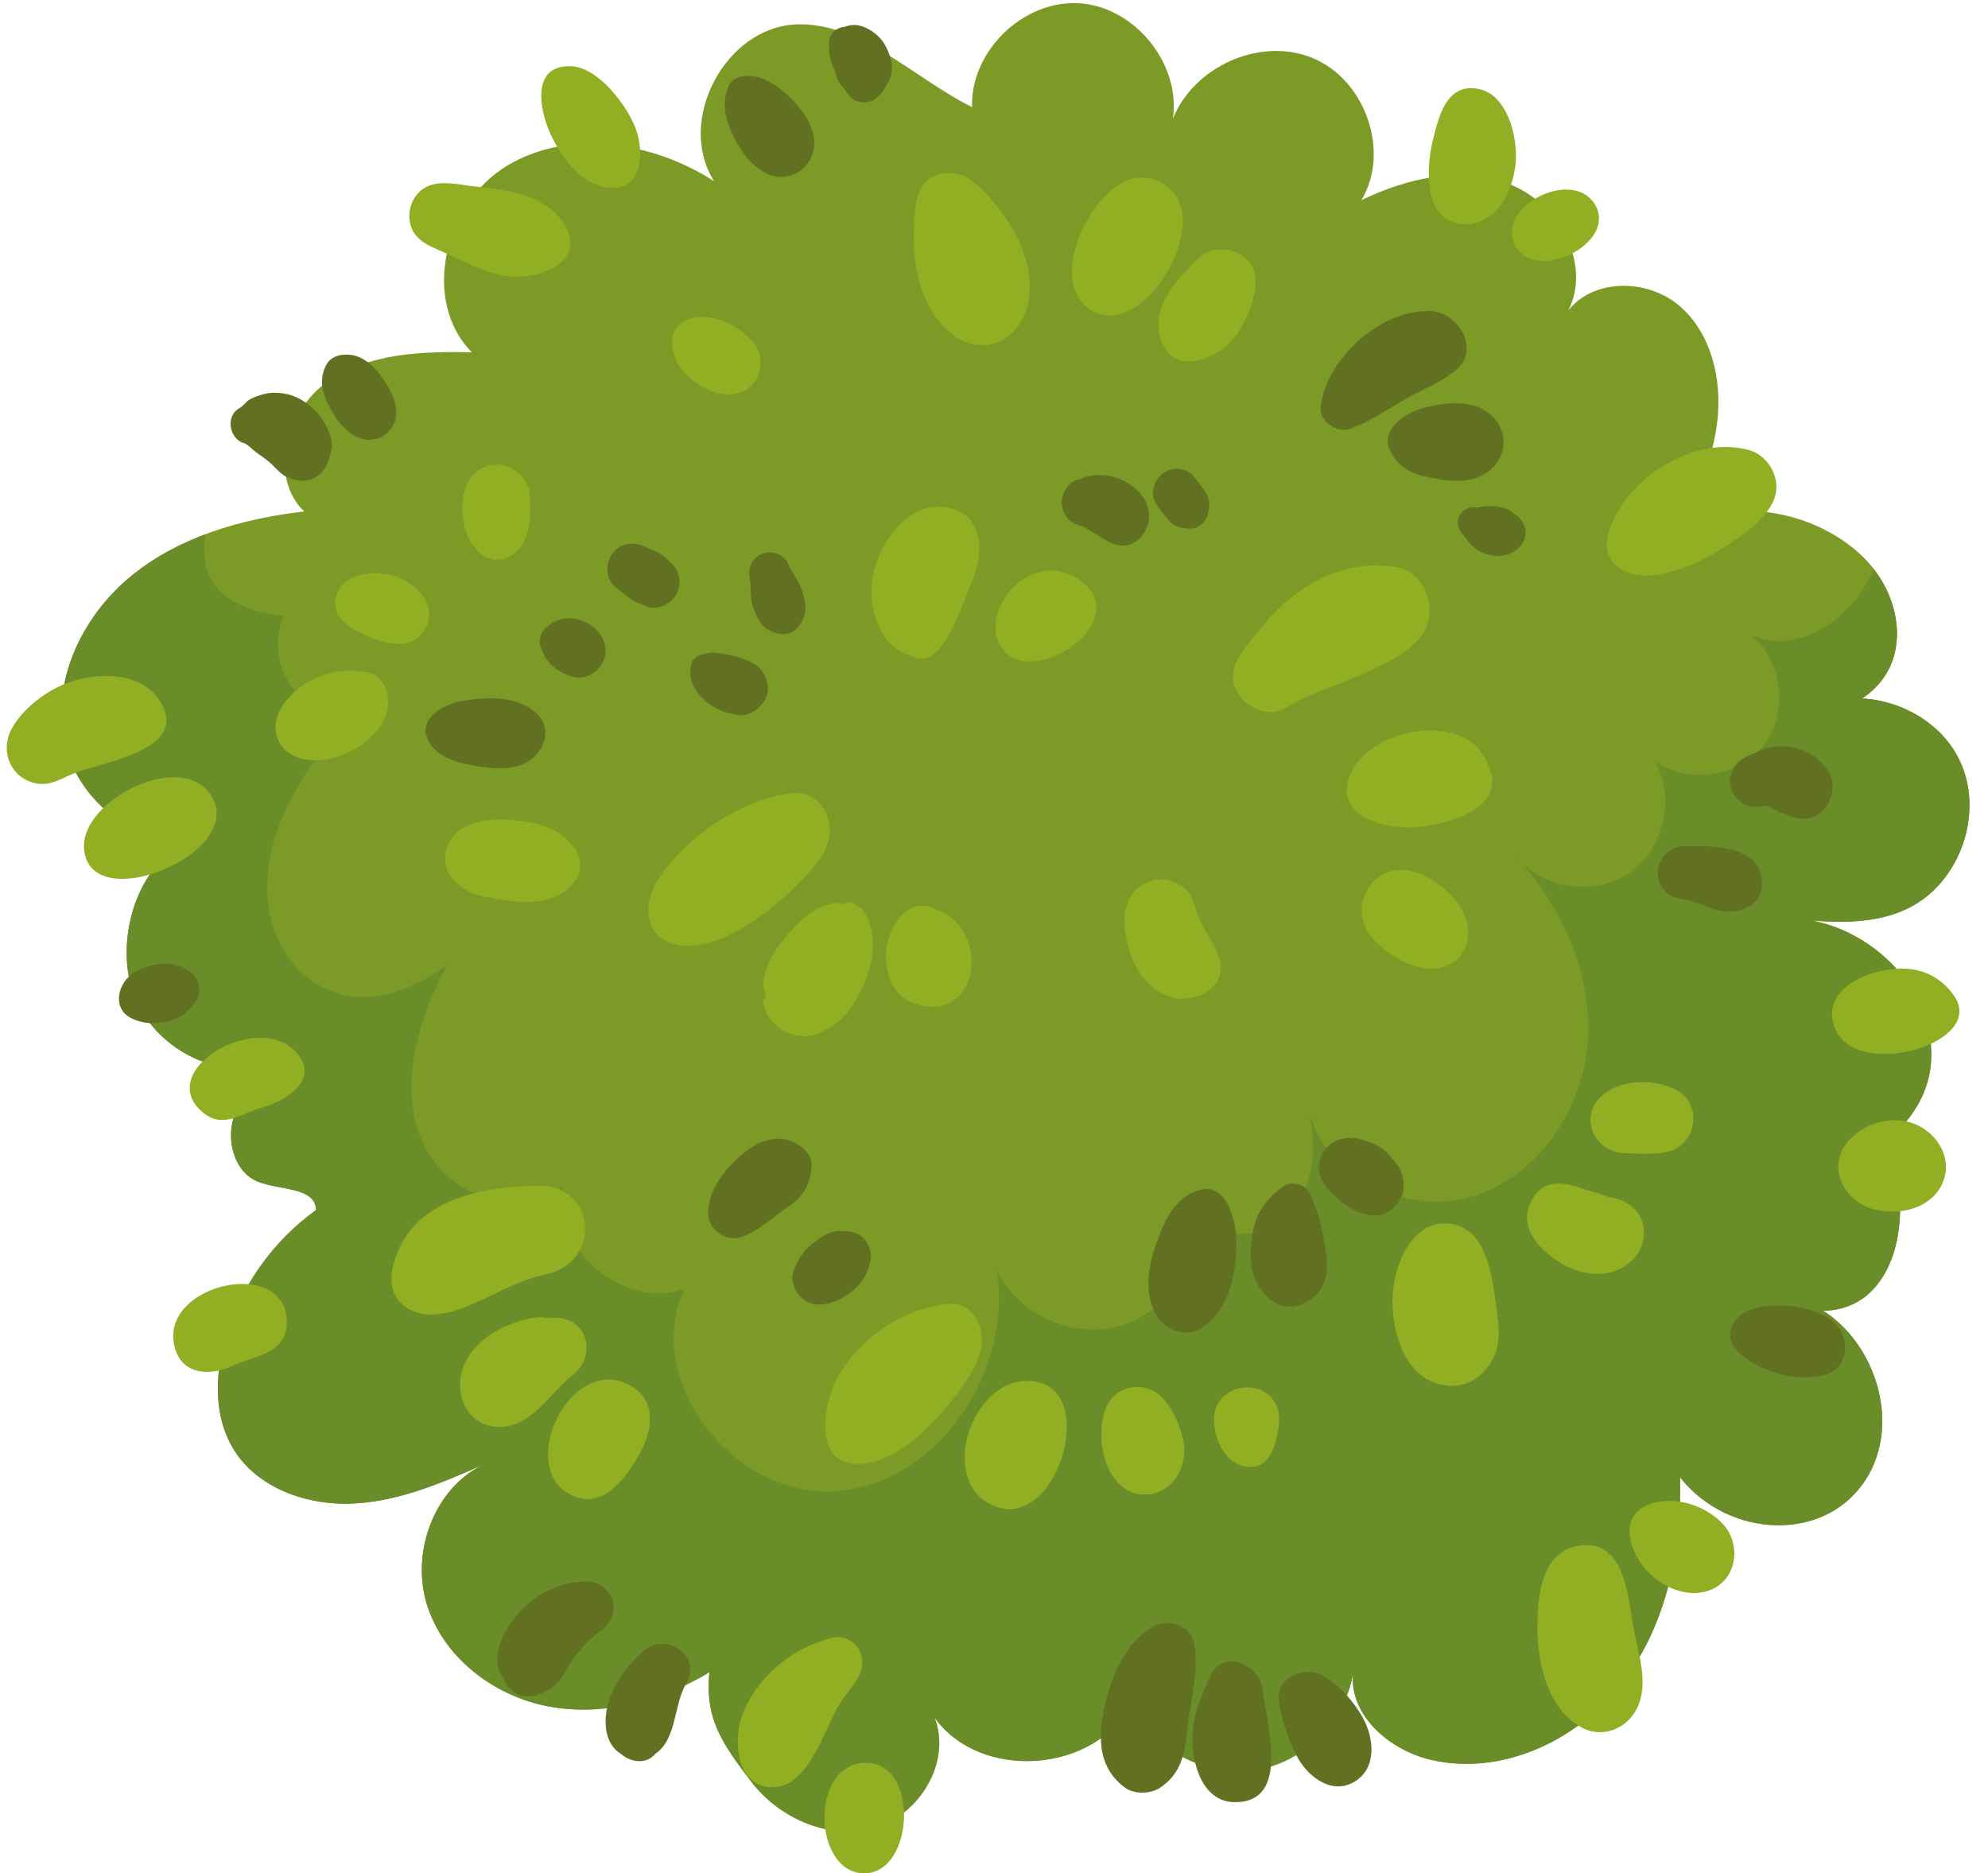 <?xml version="1.0" encoding="UTF-8"?><svg xmlns="http://www.w3.org/2000/svg" xmlns:xlink="http://www.w3.org/1999/xlink" height="1336.0" preserveAspectRatio="xMidYMid meet" version="1.0" viewBox="295.2 330.9 1418.0 1336.0" width="1418.0" zoomAndPan="magnify"><g><g id="change1_1"><path d="M 1656 978.762 C 1693.242 960.734 1710.832 910.559 1692.977 873.223 C 1680.469 847.047 1652.105 830.527 1623.379 829.023 C 1633.699 822.383 1641.969 812.125 1645.652 800.383 C 1653.125 776.535 1644.121 749.594 1627.148 731.246 C 1594.59 696.051 1528.383 681.043 1492.895 713.266 C 1505.02 686.363 1517.32 658.887 1520.309 629.531 C 1523.312 600.184 1515.441 568.098 1493 548.941 C 1470.551 529.797 1432.082 529.137 1413.828 552.332 C 1430.652 519.5 1407.281 476.676 1373.125 462.75 C 1338.961 448.832 1299.465 457.523 1266.277 473.664 C 1287.059 438.996 1269.102 388.051 1231.82 372.422 C 1194.551 356.793 1146.867 378.035 1131.793 415.539 C 1137.555 376.148 1104.41 335.508 1064.664 333.219 C 1024.91 330.922 987.332 367.488 988.523 407.277 C 947.406 386.895 909.617 346.887 863.746 348.281 C 812.645 349.844 777.109 416.996 804.574 460.125 C 760.824 432.051 701.57 422.32 656.977 449.043 C 612.387 475.766 595.199 545.172 631.762 582.121 C 596.027 581.418 557.777 582.695 528.555 603.277 C 499.328 623.863 486.41 670.863 512.164 695.645 C 468.312 700.766 423.973 713.297 389.598 741.008 C 355.223 768.715 332.629 813.836 340.59 857.258 C 348.555 900.691 392.629 937.039 435.938 928.453 C 396.984 940.031 378.48 992.391 388 1031.898 C 397.523 1071.398 440.805 1099.449 480.754 1092.008 C 471.957 1104.91 462.934 1118.379 460.484 1133.809 C 458.035 1149.23 464.191 1167.211 478.543 1173.371 C 494.059 1180.039 520.086 1176.98 520.645 1193.859 C 489.508 1216.168 466.242 1249.25 455.77 1286.098 C 448.477 1311.758 447.699 1340.801 461.363 1363.719 C 478.438 1392.348 514.629 1404.969 547.91 1403.141 C 581.195 1401.309 612.508 1387.578 642.98 1374.07 C 606.152 1389.539 588.008 1436.191 599.484 1474.449 C 610.961 1512.707 647.316 1540.551 686.586 1547.871 C 725.852 1555.188 766.996 1544.059 801.219 1523.469 C 797.836 1556.84 810.406 1574.211 830.613 1600.988 C 850.82 1627.758 886.938 1643.688 919.16 1634.359 C 951.383 1625.031 974.07 1586.98 961.766 1555.77 C 994.445 1601.449 1076.238 1595.648 1102.145 1545.809 C 1117.027 1578.008 1154.191 1598.32 1189.332 1593.469 C 1224.473 1588.609 1254.73 1558.988 1260.336 1523.961 C 1257.281 1553.852 1285.844 1578.641 1315.031 1585.73 C 1365.516 1597.988 1420.285 1572.551 1452.023 1531.422 C 1483.754 1490.289 1495.004 1436.301 1493.492 1384.371 C 1527.551 1427.93 1597.695 1432.02 1626.707 1384.949 C 1650.828 1345.82 1633.297 1289.68 1595.578 1265.602 C 1607.332 1265.82 1619.621 1261.359 1628.367 1253.32 C 1644.16 1238.789 1650.059 1216.18 1650.492 1194.719 C 1650.836 1177.551 1648.035 1160.008 1639.902 1144.898 C 1657.375 1131.68 1670.191 1112.418 1672.375 1090.488 C 1677.223 1041.688 1635.809 996.578 1587.789 987.449 C 1611.289 989.25 1635.074 988.895 1656 978.762" fill="#7c9b26"/></g><g id="change2_1"><path d="M 1381.059 946.84 C 1378.648 944.57 1376.398 942.129 1374.43 939.441 C 1376.691 941.852 1378.898 944.32 1381.059 946.84" fill="#688d29"/></g><g id="change3_1"><path d="M 1623.387 829.027 C 1633.699 822.371 1641.973 812.121 1645.656 800.375 C 1645.676 800.332 1645.688 800.293 1645.699 800.242 C 1645.688 800.293 1645.676 800.332 1645.656 800.375 C 1641.973 812.121 1633.699 822.371 1623.387 829.027 M 1645.707 800.211 C 1645.719 800.172 1645.727 800.141 1645.738 800.113 C 1645.727 800.141 1645.719 800.172 1645.707 800.211 M 1645.758 800.062 C 1645.77 800.031 1645.77 800 1645.777 799.969 C 1645.77 800 1645.77 800.031 1645.758 800.062 M 1645.789 799.93 C 1645.801 799.898 1645.809 799.871 1645.82 799.84 C 1645.809 799.871 1645.801 799.898 1645.789 799.93 M 1645.828 799.789 C 1645.84 799.758 1645.848 799.738 1645.859 799.707 C 1645.848 799.727 1645.84 799.758 1645.828 799.789 M 1645.871 799.656 C 1645.879 799.625 1645.891 799.598 1645.898 799.566 C 1645.891 799.598 1645.879 799.625 1645.871 799.656 M 1645.91 799.516 C 1645.922 799.484 1645.93 799.465 1645.941 799.434 C 1645.93 799.465 1645.922 799.484 1645.91 799.516 M 1645.949 799.383 C 1645.961 799.355 1645.969 799.324 1645.98 799.305 C 1645.969 799.324 1645.961 799.355 1645.949 799.383 M 1645.992 799.242 C 1646 799.223 1646.012 799.191 1646.02 799.164 C 1646.012 799.191 1646 799.223 1645.992 799.242 M 1646.031 799.113 C 1646.043 799.082 1646.051 799.051 1646.062 799.02 C 1646.051 799.051 1646.043 799.082 1646.031 799.113 M 1646.094 798.91 C 1646.094 798.891 1646.102 798.871 1646.113 798.848 C 1646.102 798.871 1646.094 798.891 1646.094 798.91 M 1646.133 798.77 C 1646.133 798.75 1646.141 798.727 1646.141 798.719 C 1646.141 798.738 1646.133 798.75 1646.133 798.77 M 1646.172 798.629 C 1646.172 798.617 1646.184 798.598 1646.184 798.586 C 1646.184 798.598 1646.172 798.617 1646.172 798.629 M 1646.215 798.496 C 1646.215 798.484 1646.215 798.465 1646.223 798.457 C 1646.215 798.465 1646.215 798.484 1646.215 798.496 M 1646.242 798.363 C 1646.254 798.355 1646.254 798.336 1646.254 798.324 C 1646.254 798.336 1646.254 798.344 1646.242 798.363 M 1646.285 798.223 C 1646.285 798.215 1646.285 798.215 1646.285 798.203 C 1646.285 798.215 1646.285 798.215 1646.285 798.223 M 389.598 741.008 C 389.664 740.957 389.727 740.906 389.789 740.855 C 389.727 740.906 389.664 740.957 389.598 741.008 M 389.879 740.785 C 389.91 740.754 389.945 740.723 389.98 740.703 C 389.945 740.723 389.91 740.754 389.879 740.785 M 390.098 740.602 C 390.121 740.594 390.141 740.574 390.164 740.551 C 390.141 740.574 390.121 740.582 390.098 740.602 M 390.309 740.441 C 390.32 740.43 390.332 740.422 390.348 740.41 C 390.336 740.422 390.32 740.43 390.309 740.441 M 390.508 740.281 C 390.512 740.281 390.52 740.27 390.527 740.27 C 390.52 740.27 390.516 740.27 390.508 740.281" fill="#c2cdd5"/></g><g id="change2_2"><path d="M 899.953 1637.039 C 873.418 1637.039 846.863 1622.531 830.613 1600.992 C 812.617 1577.141 800.676 1560.75 800.668 1533.879 C 800.668 1530.582 800.848 1527.121 801.219 1523.469 C 774.145 1539.758 742.746 1550.129 711.367 1550.129 C 703.078 1550.129 694.789 1549.402 686.582 1547.871 C 647.316 1540.551 610.957 1512.711 599.484 1474.449 C 597.176 1466.75 596.066 1458.711 596.066 1450.66 C 596.066 1419.551 612.617 1388.191 640.598 1375.121 C 610.879 1388.289 580.324 1401.359 547.91 1403.141 C 545.809 1403.262 543.703 1403.32 541.586 1403.32 C 510.141 1403.32 477.359 1390.539 461.363 1363.719 C 453.73 1350.922 450.602 1336.211 450.602 1321.242 C 450.598 1309.41 452.547 1297.43 455.766 1286.102 C 466.242 1249.25 489.504 1216.172 520.641 1193.859 C 520.082 1176.98 494.059 1180.043 478.543 1173.371 C 466.234 1168.09 459.957 1154.121 459.961 1140.52 C 459.961 1138.262 460.137 1136.012 460.484 1133.812 C 462.93 1118.379 471.957 1104.91 480.754 1092.012 C 476.406 1092.82 472.016 1093.211 467.637 1093.211 C 431.781 1093.211 396.484 1067.102 388 1031.902 C 386.348 1025.031 385.539 1017.77 385.535 1010.41 C 385.531 975.422 403.754 938.016 435.938 928.453 C 431.617 929.316 427.293 929.727 422.992 929.727 C 384.199 929.727 347.758 896.359 340.59 857.262 C 339.508 851.367 338.992 845.445 338.988 839.531 C 338.977 801.91 359.891 764.961 389.598 741.012 C 389.66 740.961 389.727 740.91 389.789 740.855 C 389.82 740.836 389.848 740.805 389.879 740.785 C 389.91 740.762 389.945 740.73 389.977 740.711 C 390.016 740.668 390.059 740.637 390.098 740.605 C 390.121 740.598 390.141 740.574 390.164 740.555 C 390.211 740.523 390.262 740.48 390.309 740.441 C 390.32 740.43 390.336 740.418 390.344 740.41 C 390.398 740.367 390.453 740.324 390.508 740.285 C 390.516 740.285 390.52 740.273 390.523 740.273 C 405.957 728.02 423.371 718.797 441.816 711.883 C 437.5 740.293 447.852 764.418 497.484 770.102 C 497.25 770.707 497.023 771.312 496.797 771.914 C 484.66 804.352 506.891 839.438 541.355 842.754 C 541.539 842.762 541.727 842.785 541.91 842.805 C 514.281 878.977 485.625 917.449 485.793 964.734 C 485.875 988.32 494.812 1011.43 512.848 1026.633 C 525.754 1037.512 539.836 1041.902 553.957 1041.902 C 575.199 1041.902 596.527 1031.949 614.047 1019.129 C 594.254 1056.68 579.945 1101.359 594.789 1141.129 C 605.199 1169.02 635.555 1189.461 663.695 1189.461 C 675.691 1189.461 687.289 1185.742 696.762 1177.301 C 689.988 1215.871 727.137 1253.332 764.922 1253.332 C 771.16 1253.332 777.414 1252.312 783.492 1250.102 C 753.512 1313.75 815.297 1394.633 884.969 1394.621 C 887.383 1394.621 889.812 1394.52 892.238 1394.32 C 964.785 1388.402 1017.75 1308.672 1006.25 1236.801 C 1018.52 1262.551 1046.934 1279.07 1075.23 1279.07 C 1081.77 1279.07 1088.309 1278.191 1094.637 1276.332 C 1128.336 1266.449 1152.094 1230.18 1147.695 1195.34 C 1154.711 1206 1166.926 1210.949 1179.617 1210.949 C 1192.5 1210.949 1205.848 1205.859 1214.746 1196.461 C 1232.422 1177.789 1234.906 1148.879 1228.906 1123.883 C 1239.066 1162.68 1279.625 1187.812 1319.707 1187.801 C 1328.656 1187.801 1337.594 1186.551 1346.156 1183.91 C 1393.047 1169.48 1424.898 1121.242 1427.777 1072.262 C 1430.457 1026.59 1410.965 981.664 1381.062 946.84 C 1392.547 957.621 1408.492 963.438 1424.305 963.438 C 1435.527 963.438 1446.688 960.512 1456.137 954.359 C 1481.719 937.691 1490.75 900.043 1475.512 873.582 C 1484.828 880.27 1496.176 883.469 1507.586 883.461 C 1525.055 883.461 1542.66 875.98 1553.34 862.078 C 1570.984 839.07 1566.762 802.309 1544.328 783.93 C 1550.918 786.746 1557.656 788.039 1564.363 788.039 C 1592.605 788.039 1620.055 765.012 1631.602 736.551 C 1645.148 753.957 1651.969 777.121 1646.277 798.207 C 1646.277 798.219 1646.277 798.219 1646.277 798.23 C 1646.266 798.262 1646.254 798.293 1646.246 798.332 C 1646.246 798.344 1646.246 798.355 1646.234 798.363 C 1646.223 798.395 1646.223 798.43 1646.223 798.461 C 1646.215 798.469 1646.215 798.492 1646.215 798.5 C 1646.203 798.531 1646.191 798.562 1646.184 798.586 C 1646.184 798.605 1646.172 798.617 1646.172 798.637 C 1646.16 798.656 1646.152 798.688 1646.141 798.719 C 1646.141 798.742 1646.129 798.75 1646.129 798.773 C 1646.121 798.793 1646.109 798.824 1646.109 798.855 C 1646.098 798.875 1646.09 798.898 1646.09 798.918 C 1646.078 798.949 1646.066 798.992 1646.059 799.023 C 1646.047 799.055 1646.035 799.086 1646.027 799.117 C 1646.027 799.137 1646.016 799.148 1646.016 799.168 C 1646.004 799.199 1645.992 799.219 1645.984 799.25 C 1645.984 799.273 1645.984 799.281 1645.984 799.305 C 1645.973 799.336 1645.961 799.355 1645.953 799.387 C 1645.953 799.406 1645.941 799.418 1645.941 799.438 C 1645.93 799.469 1645.922 799.492 1645.91 799.523 C 1645.91 799.543 1645.898 799.555 1645.898 799.574 C 1645.891 799.605 1645.879 799.629 1645.867 799.66 C 1645.867 799.68 1645.859 799.691 1645.859 799.711 C 1645.848 799.742 1645.836 799.762 1645.828 799.793 C 1645.828 799.805 1645.816 799.824 1645.816 799.848 C 1645.805 799.879 1645.797 799.898 1645.785 799.93 C 1645.785 799.949 1645.773 799.961 1645.773 799.98 C 1645.766 800.012 1645.754 800.035 1645.742 800.066 C 1645.742 800.086 1645.742 800.098 1645.734 800.117 C 1645.723 800.148 1645.711 800.18 1645.703 800.211 C 1645.703 800.223 1645.703 800.23 1645.691 800.242 C 1645.68 800.293 1645.672 800.336 1645.648 800.379 C 1641.969 812.121 1633.699 822.375 1623.383 829.027 C 1652.105 830.531 1680.465 847.051 1692.98 873.227 C 1697.754 883.211 1700 894.117 1700 905.09 C 1700.008 935.105 1683.281 965.559 1655.996 978.766 C 1640.914 986.066 1624.363 988.289 1607.488 988.289 C 1600.949 988.289 1594.359 987.953 1587.785 987.453 C 1633.227 996.09 1672.746 1036.949 1672.758 1082.672 C 1672.758 1085.262 1672.633 1087.871 1672.371 1090.492 C 1670.191 1112.422 1657.371 1131.68 1639.902 1144.902 C 1647.59 1159.18 1650.52 1175.641 1650.52 1191.902 C 1650.52 1192.84 1650.512 1193.781 1650.488 1194.719 C 1650.062 1216.18 1644.16 1238.789 1628.359 1253.32 C 1619.828 1261.172 1607.906 1265.609 1596.414 1265.609 C 1596.129 1265.609 1595.848 1265.602 1595.566 1265.602 C 1621.402 1282.082 1637.746 1313.59 1637.766 1344.379 C 1637.777 1358.57 1634.312 1372.609 1626.711 1384.949 C 1612.566 1407.879 1588.672 1418.672 1563.957 1418.672 C 1537.922 1418.672 1510.965 1406.711 1493.492 1384.371 C 1493.578 1387.41 1493.617 1390.461 1493.617 1393.512 C 1493.609 1442.582 1481.887 1492.699 1452.016 1531.422 C 1425.711 1565.512 1383.59 1588.82 1341.191 1588.82 C 1332.441 1588.82 1323.672 1587.832 1315.023 1585.73 C 1287.293 1578.992 1260.125 1556.27 1260.113 1528.391 C 1260.113 1526.93 1260.176 1525.449 1260.344 1523.961 C 1254.73 1558.992 1224.465 1588.609 1189.328 1593.469 C 1185.844 1593.949 1182.352 1594.18 1178.855 1594.18 C 1147.047 1594.18 1115.559 1574.82 1102.137 1545.812 C 1088.129 1572.781 1057.738 1586.852 1027.629 1586.852 C 1002.098 1586.852 976.762 1576.73 961.766 1555.77 C 964.086 1561.648 965.16 1567.781 965.164 1573.91 C 965.18 1600.301 945.305 1626.789 919.156 1634.359 C 912.855 1636.191 906.406 1637.039 899.953 1637.039" fill="#688d29"/></g><g id="change4_1"><path d="M 971.762 567.172 C 996.367 588.859 1026.559 572.48 1029.469 541.391 C 1032.309 511.051 1011.75 479.68 989.656 460.629 C 981.137 453.281 967.047 451.73 957.781 458.57 C 947.707 466 947.578 481.762 947.062 493.16 C 945.887 519.148 951.316 549.148 971.762 567.172" fill="#92ae22"/></g><g id="change4_2"><path d="M 1105.48 549.691 C 1124.262 537.449 1140.32 507.828 1138.82 485.48 C 1137.391 464.121 1115.25 450.719 1096.148 461 C 1076.25 471.691 1060.148 501.262 1059.809 523.559 C 1059.398 550.43 1082.09 564.949 1105.48 549.691" fill="#92ae22"/></g><g id="change4_3"><path d="M 1125.43 578.039 C 1135.879 597.551 1161.891 586.602 1173.328 574.352 C 1183.77 563.172 1193.941 538.32 1190.059 525.09 C 1185.23 508.609 1162.289 503.301 1150.141 514.898 C 1134.27 530.059 1112.391 553.672 1125.43 578.039" fill="#92ae22"/></g><g id="change4_4"><path d="M 866.949 958.75 C 876.793 948.578 888.426 935.441 886.973 920.281 C 885.711 907.141 875.539 895.09 861.488 896.48 C 828.82 899.73 795.121 921.039 773.855 945.621 C 764.754 956.141 755.133 970.68 758.031 985.309 C 760.887 999.73 773.168 1006.059 786.941 1005.422 C 816.578 1004.039 847.406 978.93 866.949 958.75" fill="#92ae22"/></g><g id="change4_5"><path d="M 857.348 997.078 C 851.301 1004.129 845.246 1012.121 842.098 1020.988 C 840.809 1024.621 839.785 1028.301 839.66 1032.191 C 839.547 1035.59 842.066 1040.281 841.098 1043.5 C 840.25 1043.281 839.781 1042.629 839.695 1041.551 C 838.137 1062.77 864.934 1076.941 882.41 1066.059 C 880.27 1067.398 888.105 1063.102 889.688 1062.039 C 896.121 1057.75 900.766 1052.02 904.824 1045.41 C 915.473 1028.078 922.078 1006.711 914.59 986.922 C 913.125 983.051 910.508 979.199 906.949 976.988 C 905.531 975.82 903.898 975.059 902.059 974.711 C 897.723 974.102 897.176 974.352 900.414 975.441 C 898.188 976.199 893.605 974.641 890.848 974.949 C 886.508 975.441 882.242 977.078 878.383 979.051 C 870.062 983.32 863.363 990.059 857.348 997.078" fill="#92ae22"/></g><g id="change4_6"><path d="M 964.43 980.219 C 928.523 959.84 907.934 1038.891 952.645 1048.09 C 995.043 1056.82 1000.25 993.281 964.43 980.219" fill="#92ae22"/></g><g id="change4_7"><path d="M 1314.648 762.738 C 1313.25 750.02 1304.781 737.68 1291.57 735.391 C 1253.609 728.789 1218.988 748.672 1195.762 777.602 C 1186.988 788.52 1171.16 803.289 1175.328 818.621 C 1178.461 830.141 1190.91 839.461 1202.859 838.738 C 1210.059 838.309 1215.27 833.852 1221.449 830.59 C 1229.84 826.172 1238.84 823.078 1247.609 819.531 C 1263.98 812.898 1281.461 806.379 1296.102 796.328 C 1308.102 788.078 1316.328 778.031 1314.648 762.738" fill="#92ae22"/></g><g id="change4_8"><path d="M 1303.238 920.961 C 1324.449 919.852 1371.73 908.32 1356.762 876.84 C 1343.691 838.109 1277.691 848.852 1260.66 878.621 C 1242.738 909.93 1278.211 922.281 1303.238 920.961" fill="#92ae22"/></g><g id="change4_9"><path d="M 1322.891 1020.941 C 1347.07 1014.871 1347.09 987.41 1332.309 971.531 C 1320.23 958.539 1300.879 945.461 1283 953.898 C 1266.879 961.5 1261.641 981.969 1271.641 996.629 C 1281.211 1010.66 1305.609 1025.27 1322.891 1020.941" fill="#92ae22"/></g><g id="change4_10"><path d="M 995.074 1280.852 C 992.84 1268.852 983.973 1259.359 971.055 1260.762 C 939.52 1264.191 910.348 1283.809 893.984 1310.879 C 881.641 1331.289 873.688 1379.551 911.957 1374.621 C 940.141 1370.98 967.305 1340.551 982.285 1318.781 C 989.949 1307.641 997.688 1294.898 995.074 1280.852" fill="#92ae22"/></g><g id="change4_11"><path d="M 1036.719 1316.84 C 990.91 1304.711 960.207 1388.391 1005.359 1405.32 C 1048.301 1421.422 1077.23 1327.57 1036.719 1316.84" fill="#92ae22"/></g><g id="change4_12"><path d="M 1103.23 1320.262 C 1083.629 1322.91 1079.891 1342.18 1080.98 1358.57 C 1082.211 1377.199 1092.691 1398.961 1115.02 1396.551 C 1133.789 1394.52 1143.25 1373.68 1138.969 1356.891 C 1134.73 1340.219 1124.102 1317.43 1103.23 1320.262" fill="#92ae22"/></g><g id="change4_13"><path d="M 1161.871 1351.02 C 1164.41 1363.16 1171.621 1375.789 1185.328 1377.039 C 1202.34 1378.602 1205.969 1358.102 1207.699 1345.629 C 1207.559 1345.969 1207.488 1346.32 1207.398 1346.68 C 1211.488 1309.691 1153.711 1312.109 1161.871 1351.02" fill="#92ae22"/></g><g id="change4_14"><path d="M 683.555 1240 C 694.586 1237.5 703.684 1232.59 708.938 1222.039 C 719.504 1200.84 705.812 1176.969 681.938 1176.672 C 645.711 1176.211 597.223 1183.781 580.172 1220.738 C 573.5 1235.199 569.832 1252.59 584.777 1263.211 C 598.859 1273.211 618.84 1266.852 633.133 1260.559 C 650.328 1252.988 665.109 1244.18 683.555 1240" fill="#92ae22"/></g><g id="change4_15"><path d="M 703.852 1311.5 C 719.984 1299.051 715.918 1272.328 692.812 1270.75 C 691.098 1270.672 689.383 1270.59 687.668 1270.5 C 693.184 1271.961 681.836 1270.211 680.664 1270.238 C 674.734 1270.391 668.391 1272.16 662.82 1274.039 C 649.047 1278.691 636.047 1287.012 628.488 1299.77 C 614.988 1322.559 628.941 1353.25 657.629 1347.949 C 676.867 1344.398 689.023 1322.941 703.852 1311.5" fill="#92ae22"/></g><g id="change4_16"><path d="M 743.922 1318.551 C 701.871 1296.328 663.125 1377.359 702.355 1396.969 C 724.617 1408.102 741.078 1385.719 750.688 1369.109 C 760.25 1352.578 764.996 1329.68 743.922 1318.551" fill="#92ae22"/></g><g id="change4_17"><path d="M 556.086 810.211 C 533.805 806.43 510.852 814.129 497.406 833.219 C 485.656 849.91 492.762 869.238 513.559 872.641 C 532.934 875.82 556.875 863.969 567.359 847.738 C 575.438 835.238 573.98 813.25 556.086 810.211" fill="#92ae22"/></g><g id="change4_18"><path d="M 559.113 785.352 C 571.988 790.879 590.086 794.469 598.57 779.41 C 607.844 762.961 591.859 746.18 576.895 741.711 C 562.391 737.371 539.133 738.98 534.793 756.77 C 530.926 772.629 547.039 780.172 559.113 785.352" fill="#92ae22"/></g><g id="change4_19"><path d="M 659.797 727.109 C 673.82 718.531 673.781 700.16 673.336 685.691 C 672.754 666.648 651.324 655.379 635.77 666.781 C 621.965 676.91 623.164 701.648 629.863 715.359 C 635.355 726.609 647.312 734.738 659.797 727.109" fill="#92ae22"/></g><g id="change4_20"><path d="M 938.121 795.789 C 939.328 796.41 946.637 800.039 942.684 796.879 C 966.195 815.691 982.141 759.801 988.109 746.379 C 996.762 726.922 998.27 699.77 972.871 693.289 C 944.574 686.07 923.004 716.449 918.004 740.711 C 914.848 756.039 917.801 773.441 927.098 786.25 C 930.094 790.379 933.609 793.469 938.121 795.789" fill="#92ae22"/></g><g id="change4_21"><path d="M 1019.02 748.719 C 1007.051 759.57 999.273 781.32 1011.16 794.949 C 1033.801 820.93 1099.852 775.672 1069.469 747.91 C 1053.93 733.719 1034.398 734.781 1019.02 748.719" fill="#92ae22"/></g><g id="change4_22"><path d="M 1326.48 1203.398 C 1299.199 1202.719 1287.699 1238.969 1288.379 1260.84 C 1289.09 1284.02 1298.16 1313.602 1324.23 1318.621 C 1338.281 1321.328 1350.551 1315.129 1358.129 1303.301 C 1366.199 1290.719 1364.578 1278.121 1362.691 1264.039 C 1359.738 1242.141 1355.898 1204.129 1326.48 1203.398" fill="#92ae22"/></g><g id="change4_23"><path d="M 1410.48 1232.77 C 1425.988 1241.43 1445.43 1242.879 1459.18 1229.922 C 1471.328 1218.469 1471.129 1197.84 1455.789 1188.898 C 1449.16 1185.039 1443 1184.891 1436.09 1182.602 C 1437.199 1182.73 1438.309 1182.871 1439.422 1183.02 C 1435.148 1182.199 1430.961 1180.871 1426.93 1179.52 C 1413.781 1175.109 1396.359 1168.859 1386.941 1188.441 C 1377.809 1207.398 1395.07 1224.172 1410.48 1232.77" fill="#92ae22"/></g><g id="change4_24"><path d="M 1453.199 1153.27 C 1464.102 1153.602 1481.172 1155.148 1490.59 1150.07 C 1506.41 1141.52 1507.711 1117.602 1491.379 1108.531 C 1474.859 1099.359 1446.039 1100.07 1433.922 1116.621 C 1422.68 1131.98 1435.02 1152.719 1453.199 1153.27" fill="#92ae22"/></g><g id="change4_25"><path d="M 1420.941 1433.328 C 1394.309 1437.641 1391.859 1469.82 1391.82 1491.559 C 1391.781 1516.871 1398.77 1548.621 1422.512 1562.449 C 1435.941 1570.27 1452.34 1565.52 1460.801 1552.68 C 1471.762 1536.031 1465.141 1514.5 1461.301 1496.738 C 1456.27 1473.488 1456.211 1427.609 1420.941 1433.328" fill="#92ae22"/></g><g id="change4_26"><path d="M 1471.809 1403.621 C 1450.809 1411.129 1456.211 1434.07 1467.27 1447.988 C 1478.07 1461.59 1497.469 1471.441 1514.789 1464.949 C 1534.102 1457.711 1537.57 1432.629 1524.328 1418.031 C 1512 1404.441 1489.531 1397.27 1471.809 1403.621" fill="#92ae22"/></g><g id="change4_27"><path d="M 1660.168 1132.168 C 1642.793 1125.551 1620.008 1133.219 1610.297 1149.199 C 1600.094 1165.98 1611.27 1186.32 1628.57 1192.301 C 1645.809 1198.25 1669.227 1194.648 1679.055 1177.969 C 1689.691 1159.891 1678.441 1139.129 1660.168 1132.168" fill="#92ae22"/></g><g id="change4_28"><path d="M 1688.59 1040.461 C 1674.664 1021.363 1654.137 1018.352 1632.234 1024.504 C 1613.012 1029.891 1593.816 1044.895 1605.422 1067.004 C 1623.004 1100.512 1713.195 1074.211 1688.59 1040.461" fill="#92ae22"/></g><g id="change4_29"><path d="M 1339.359 490.75 C 1364.059 491.301 1375.602 464.93 1376.461 444.02 C 1377.18 426.711 1369.762 398.148 1349.77 394.301 C 1326.488 389.809 1321.141 415 1317.02 431.961 C 1312.238 451.641 1310.809 490.121 1339.359 490.75" fill="#92ae22"/></g><g id="change4_30"><path d="M 1432.441 476.121 C 1416.16 450.871 1363.121 478.059 1375.289 504.859 C 1388.75 534.469 1450.52 504.172 1432.441 476.121" fill="#92ae22"/></g><g id="change4_31"><path d="M 614.668 512.172 C 627.297 518.23 640.191 524.578 654.012 527.422 C 674.633 531.648 715.559 519.969 697.676 490.961 C 684.336 469.32 656.363 466.289 633.43 463.84 C 622.996 462.719 610.168 459.238 600.195 463.781 C 589.66 468.57 585.012 480.949 588.227 491.879 C 591.785 503.988 604.387 507.238 614.668 512.172" fill="#92ae22"/></g><g id="change4_32"><path d="M 731.477 464.91 C 753.707 465.699 754.391 439.211 749.09 423.852 C 743.352 407.23 722.488 379.289 703.078 378.172 C 673.758 376.48 680.051 409.352 687.613 425.891 C 695.453 443.051 710.418 464.172 731.477 464.91" fill="#92ae22"/></g><g id="change4_33"><path d="M 412.051 836.051 C 399.52 807.07 358.859 809.289 335.367 821.422 C 323.023 827.789 309.508 838.91 303.117 851.461 C 295.172 867.07 302.918 885.719 320.629 889.512 C 331.801 891.891 340.129 885.129 350.148 881.609 C 360.121 878.109 370.465 875.73 380.473 872.328 C 396.008 867.051 421.113 856.988 412.051 836.051" fill="#92ae22"/></g><g id="change4_34"><path d="M 446.566 899.461 C 426.52 864.328 353.172 900.98 355.105 935.621 C 357.898 985.738 469.867 940.289 446.566 899.461" fill="#92ae22"/></g><g id="change4_35"><path d="M 439.238 1123.711 C 454.223 1136.828 467.391 1124.648 482.551 1120.629 C 498.91 1116.281 524.062 1100.66 506.336 1081.18 C 479.043 1051.18 405.391 1094.07 439.238 1123.711" fill="#92ae22"/></g><g id="change4_36"><path d="M 419.328 1289.539 C 423.535 1311.59 444.727 1312.57 460.711 1305.07 C 476.062 1297.879 499.754 1296.699 499.754 1273.91 C 499.754 1227.031 410.988 1245.852 419.328 1289.539" fill="#92ae22"/></g><g id="change4_37"><path d="M 909.902 1513.148 C 907.953 1502.672 898.297 1496.422 887.898 1499.129 C 860.215 1506.359 835.543 1526.051 824.977 1553.121 C 817.621 1571.961 820.25 1607.25 847.934 1605.449 C 872.746 1603.828 883.512 1562.84 894.336 1545.609 C 900.555 1535.711 912.289 1525.961 909.902 1513.148" fill="#92ae22"/></g><g id="change4_38"><path d="M 911.652 1588.109 C 872.094 1589.879 875.484 1666.879 911.652 1666.879 C 947.711 1666.879 951.305 1586.328 911.652 1588.109" fill="#92ae22"/></g><g id="change4_39"><path d="M 1164.621 1013.578 C 1160.91 1002.93 1154.422 995 1150.051 984.789 C 1146.219 975.852 1146.48 967.922 1137.191 962.16 C 1118.281 950.422 1097.301 965.199 1097.172 986.051 C 1097.039 1007.969 1107.77 1035.449 1130.5 1042.07 C 1147.969 1047.16 1172.031 1034.809 1164.621 1013.578" fill="#92ae22"/></g><g id="change4_40"><path d="M 617.02 929.359 C 604.266 949.371 621.246 966.57 640.207 970.238 C 660.172 974.109 686.547 979.129 702.699 962.52 C 719.102 945.66 701.121 925.68 683.469 920.012 C 665.598 914.281 629.051 910.48 617.02 929.359" fill="#92ae22"/></g><g id="change4_41"><path d="M 823.93 610.719 C 838.902 604.859 842.062 585.219 831.441 573.75 C 821.449 562.961 802.66 553.359 787.617 558.078 C 769.516 563.762 772.609 584.172 782.668 595.789 C 791.852 606.41 809.766 616.27 823.93 610.719" fill="#92ae22"/></g><g id="change4_42"><path d="M 1542.488 651.82 C 1515.121 644.551 1485.621 656.77 1465.48 675.238 C 1449.578 689.828 1423.762 729.199 1458.641 739.91 C 1482.109 747.121 1518.641 726.879 1536.57 713.379 C 1546.352 706.012 1559.75 695.059 1561.93 682.262 C 1564.141 669.301 1555.281 655.211 1542.488 651.82" fill="#92ae22"/></g><g id="change5_1"><path d="M 1316.18 552.809 C 1280.84 550.762 1240.969 586.621 1237.238 621.012 C 1236.129 631.289 1248.641 640.02 1257.961 636.789 C 1271.121 632.238 1282.871 624.148 1294.801 617.109 C 1307.82 609.449 1321.879 604.559 1333.609 594.91 C 1351.398 580.289 1335.539 553.93 1316.18 552.809" fill="#627022"/></g><g id="change5_2"><path d="M 1349.23 621.129 C 1337.301 616.41 1320.91 618.738 1308.809 622.328 C 1297.949 625.559 1280.449 636.789 1286.129 650.82 C 1290.75 662.25 1300.238 668.391 1312.18 670.879 C 1323.988 673.352 1337.711 675.859 1349.23 671.301 C 1373.781 661.578 1373.828 630.859 1349.23 621.129" fill="#627022"/></g><g id="change5_3"><path d="M 1379.371 700.82 C 1378.23 699.441 1376.879 698.301 1375.32 697.391 C 1377.289 699.02 1376.41 698.359 1372.691 695.41 C 1368.871 693 1365.012 692.27 1360.59 691.891 C 1356.672 691.559 1352.781 692.102 1348.91 692.75 C 1337.859 690.871 1330.621 702.621 1338.102 711.379 C 1342.07 716.039 1344.98 721.211 1350.961 724.27 C 1358.949 728.359 1368.91 728.762 1376.469 723.27 C 1384.109 717.73 1386.02 708.141 1379.371 700.82" fill="#627022"/></g><g id="change5_4"><path d="M 1114.461 694.512 C 1112.07 683.031 1101.512 674.891 1090.879 671.379 C 1086.621 669.98 1082.039 669.469 1077.57 669.77 C 1075.078 669.941 1072.531 670.238 1070.148 670.91 C 1069.441 671.191 1068.711 671.422 1067.961 671.609 C 1063.27 673.82 1062.27 674.16 1064.98 672.629 C 1056.602 674.289 1051.602 683.629 1052.66 691.512 C 1053.691 699.191 1059.641 705.012 1067.172 706.172 C 1067.602 706.422 1068.078 706.691 1068.309 706.809 C 1070.379 707.949 1072.449 709.102 1074.461 710.328 C 1075.91 711.211 1080.539 714.289 1076.738 711.531 C 1081.199 714.77 1084.781 717.051 1090.02 718.949 C 1105.27 724.449 1117.301 708.121 1114.461 694.512" fill="#627022"/></g><g id="change5_5"><path d="M 1155.441 682.539 C 1152.621 678.18 1149.469 674.148 1146.199 670.121 C 1143.762 667.129 1138.129 665.07 1134.391 665.23 C 1130.621 665.398 1127.27 666.5 1124.27 668.82 C 1118.102 673.578 1115.25 683.461 1119.969 690.359 C 1122.898 694.641 1125.988 698.719 1129.359 702.66 C 1131.781 705.469 1135.922 707.211 1139.949 707.52 L 1140.18 707.602 C 1149.059 709.32 1155.852 704.129 1157.172 695.551 C 1158.379 691.238 1157.691 686.031 1155.441 682.539" fill="#627022"/></g><g id="change5_6"><path d="M 1151.469 1179.43 C 1134.191 1184 1126.84 1199.07 1121.07 1214.738 C 1114.52 1232.48 1110.141 1252.309 1120.379 1269.469 C 1126.531 1279.77 1141.891 1285.109 1152.461 1277.879 C 1172.34 1264.27 1176.898 1239.75 1177.102 1216.84 C 1177.211 1203.859 1171 1174.262 1151.469 1179.43" fill="#627022"/></g><g id="change5_7"><path d="M 1238.531 1210.18 C 1236.68 1199.621 1233.648 1191.32 1229.191 1181.621 C 1226.328 1175.398 1216.34 1172.93 1210.828 1176.809 C 1198.719 1185.32 1191.262 1195.191 1188.711 1210.18 C 1185.41 1229.559 1186.699 1246.969 1203.551 1259.262 C 1214.441 1267.199 1230.52 1260.781 1236.949 1250.5 C 1244.891 1237.828 1240.949 1223.941 1238.531 1210.18" fill="#627022"/></g><g id="change5_8"><path d="M 1293.211 1163.68 C 1291.762 1161.262 1289.719 1159.012 1287.941 1156.809 C 1285.309 1153.551 1282.41 1150.578 1278.641 1148.559 C 1271.469 1144.711 1261.809 1141.09 1253.469 1142.922 C 1246.469 1143.691 1240.109 1149.148 1237.5 1155.34 C 1234.762 1161.852 1235.59 1169.41 1239.66 1175.121 C 1240.82 1177.211 1242.23 1179.191 1244.102 1180.891 C 1245.98 1182.59 1247.82 1184.352 1249.711 1186.051 C 1256.59 1192.238 1265.379 1197.23 1274.66 1197.82 C 1285.922 1198.551 1296.98 1187.289 1296.359 1176.121 C 1296.121 1171.77 1295.52 1167.512 1293.211 1163.68" fill="#627022"/></g><g id="change5_9"><path d="M 860.082 1145 C 844.617 1138.48 829.496 1148.75 818.809 1159.352 C 809.035 1169.031 800.633 1181.352 800.305 1195.531 C 800.031 1207.27 812.262 1216.59 823.516 1213.211 C 829.297 1211.469 833.641 1208.828 838.461 1205.441 C 841.551 1203.27 844.465 1201.328 847.453 1198.922 C 847.363 1198.988 851.477 1195.719 851.223 1195.871 C 857.441 1191.23 860.914 1189.828 865.645 1184.531 C 871.32 1178.172 873.098 1171.648 874.008 1163.289 C 874.984 1154.301 867.262 1148.031 860.082 1145" fill="#627022"/></g><g id="change5_10"><path d="M 911.105 1213.898 C 907.203 1210.012 902.676 1208.852 897.715 1209.02 C 893.246 1208.328 888.801 1208.91 884.148 1211.359 C 881.828 1212.578 879.492 1214.309 877.352 1215.828 C 874.141 1218.109 871.391 1220.43 868.879 1223.422 C 865.121 1227.879 863.387 1231.93 861.273 1237.281 C 858.844 1243.43 861.766 1251.441 866.184 1255.859 C 871.234 1260.91 877.965 1262.18 884.762 1260.77 C 897.918 1258.039 913.418 1246.039 915.457 1231.922 C 915.539 1231.648 915.551 1231.379 915.652 1231.121 C 917.555 1225.18 915.426 1218.23 911.105 1213.898" fill="#627022"/></g><g id="change5_11"><path d="M 678.016 839.73 C 663.887 826.672 642.004 827.809 624.066 830.922 C 612.102 833 593.414 842.98 600.137 857.91 C 605.441 869.68 618.562 874.219 630.375 876.371 C 644.059 878.871 661.992 881.5 673.77 872.68 C 684.016 865 688.891 849.781 678.016 839.73" fill="#627022"/></g><g id="change5_12"><path d="M 721.586 781.102 C 717.07 776.102 711.09 773.012 704.469 772.121 C 696.336 771.031 689.816 773.57 683.973 779.238 C 680.785 782.34 679.379 787.398 680.684 791.68 C 683.492 800.879 689.199 807.699 698.152 811.48 C 702.934 813.5 707.789 815.129 713.051 813.43 C 717.129 812.109 720.469 809.898 723.098 806.5 C 729.141 798.672 728.113 788.34 721.586 781.102" fill="#627022"/></g><g id="change5_13"><path d="M 774.59 733.039 C 771.414 730.121 768.223 726.75 764.336 724.852 C 761.402 723.41 758.371 722.148 755.395 720.809 C 747.137 717.07 738.07 717.871 732.227 725.43 C 727.191 731.949 726.727 743.289 733.633 749.012 C 736.258 751.191 738.871 753.379 741.516 755.539 C 745.375 758.691 747.301 759.672 751.863 761.512 C 753.523 762.18 755.199 762.82 756.871 763.48 C 764.004 766.281 773.969 761.672 777.438 755.109 C 781.117 748.141 780.688 738.641 774.59 733.039" fill="#627022"/></g><g id="change5_14"><path d="M 1146.82 1502.691 C 1144.309 1489.852 1128.23 1485.078 1117.852 1490.898 C 1099.301 1501.289 1089.441 1522.828 1084.422 1542.73 C 1078.48 1566.32 1076.52 1590.121 1097.699 1605.84 C 1104.27 1610.719 1116.039 1610.301 1122.66 1605.84 C 1140.961 1593.551 1140.371 1575.941 1143.16 1556 C 1145.648 1538.191 1150.328 1520.602 1146.82 1502.691" fill="#627022"/></g><g id="change5_15"><path d="M 1195.871 1536 C 1194.281 1518.48 1167.738 1506.051 1158.641 1525.922 C 1151.359 1541.82 1145.648 1554.961 1145.879 1573.07 C 1146.109 1591.199 1153.949 1616.09 1176.121 1616.141 C 1216.77 1616.23 1197.891 1558.23 1195.871 1536" fill="#627022"/></g><g id="change5_16"><path d="M 1267.391 1556.148 C 1260.941 1544.371 1250 1532.078 1238.039 1525.648 C 1225.84 1519.078 1205.512 1526.98 1207.41 1543.219 C 1209.012 1556.852 1213.648 1569.922 1219.672 1582.238 C 1226.77 1596.781 1244.25 1611.539 1261.09 1601.691 C 1277.609 1592.02 1275.25 1570.5 1267.391 1556.148" fill="#627022"/></g><g id="change5_17"><path d="M 1601.051 1271.941 C 1586.48 1261.621 1558.77 1258.82 1542.102 1265.629 C 1530.551 1270.34 1524.262 1284.621 1534.449 1294.59 C 1549.301 1309.121 1575.781 1316.531 1595.852 1311.719 C 1615.469 1307.02 1615.422 1282.109 1601.051 1271.941" fill="#627022"/></g><g id="change5_18"><path d="M 656.781 1532.609 C 656.629 1532.379 656.434 1532.191 656.293 1531.949 C 657.078 1533.27 657.137 1533.301 656.781 1532.609" fill="#627022"/></g><g id="change5_19"><path d="M 732.195 1472.621 C 729.996 1464.609 722.227 1458.66 713.906 1458.691 C 696.496 1458.75 679.395 1466.301 667.336 1478.93 C 660.566 1486.02 654.969 1494.129 651.82 1503.48 C 649.855 1509.301 649.199 1515.531 650.871 1521.602 C 650.969 1521.949 655.723 1530.531 656.781 1532.609 C 661.961 1540.43 672.68 1543.199 680.926 1538.41 C 675.785 1541.398 684.652 1537.141 686.426 1536.059 C 690.582 1533.531 694.504 1529.551 697.082 1525.449 C 699.777 1521.172 702.078 1516.621 704.961 1512.441 C 705.07 1512.52 708.379 1508.5 708.352 1508.531 C 710.117 1506.512 711.762 1504.41 713.633 1502.48 C 716.934 1499.078 719.555 1496.941 723.48 1494.039 C 730.344 1488.949 734.602 1481.371 732.195 1472.621" fill="#627022"/></g><g id="change5_20"><path d="M 754.445 1508.25 C 744.047 1517.531 735.883 1527.398 730.723 1540.461 C 725.574 1553.48 724.547 1573.039 737.762 1581.488 C 744.656 1587.578 756.027 1589.75 762.688 1581.578 C 777.965 1571.449 775.676 1546.48 784.633 1531.539 C 796.219 1512.219 770.355 1494.051 754.445 1508.25" fill="#627022"/></g><g id="change5_21"><path d="M 1496.699 934.32 C 1486.379 934.371 1477.602 943.051 1477.602 953.41 C 1477.602 964.75 1486.41 971.281 1496.699 972.5 C 1504.73 973.461 1512.73 978.141 1520.629 980.09 C 1534.121 983.41 1552.07 977.852 1552.07 961.199 C 1552.07 933.191 1515.922 934.211 1496.699 934.32" fill="#627022"/></g><g id="change5_22"><path d="M 1599.391 881.07 C 1592.141 869.578 1579.77 863.441 1566.27 863.172 C 1561.129 863.07 1556.141 864.059 1551.379 865.922 L 1546.59 867.941 C 1548.602 867.102 1548.25 867.25 1545.539 868.391 C 1542.98 869.488 1540.602 870.559 1538.25 872.07 C 1530.559 877.02 1526.922 886.531 1530.699 895.121 C 1534.25 903.211 1543.551 908.66 1552.48 905.809 C 1552.93 905.648 1553.398 905.551 1553.852 905.41 C 1554.68 905.578 1555.48 905.719 1555.789 905.809 C 1556.488 906.02 1557.141 906.25 1557.59 906.41 C 1558.961 907.07 1560.328 907.801 1561.672 908.512 C 1572.34 914.141 1586.148 919.301 1595.859 908.449 C 1602.398 901.148 1604.93 889.828 1599.391 881.07" fill="#627022"/></g><g id="change5_23"><path d="M 875.484 427.59 C 873.203 415.891 864.406 405.328 855.648 397.602 C 847.398 390.32 837.637 383.949 826.227 385.27 C 822.062 385.762 817.047 387.281 815.188 391.609 C 810.031 403.59 811.895 413.719 817.105 425.391 C 822.141 436.68 829.789 448.25 840.973 454.121 C 859.871 464.051 879.414 447.762 875.484 427.59" fill="#627022"/></g><g id="change5_24"><path d="M 930.488 372.727 C 928.844 367.125 926.234 361.258 922.031 357.152 C 918.039 353.262 912.395 349.625 906.848 348.875 C 903.418 348.418 900.484 348.938 897.367 350.121 C 890.238 350.637 885.297 357.324 886.59 363.93 C 886.41 365.676 886.523 367.52 886.723 369.008 C 887.09 371.734 888.02 374.703 888.871 377.348 C 889.426 379.078 890.359 380.711 891.082 382.395 C 891.098 382.574 891.152 382.898 891.293 383.527 C 892.328 388.148 894.645 391.633 897.773 394.543 C 898.211 395.383 898.609 396.121 898.816 396.406 C 899.645 397.539 900.555 398.605 901.434 399.699 C 905.102 404.27 913.91 405.18 918.664 401.918 C 922.977 398.961 925.543 395.84 927.457 391.594 C 931.195 386.012 932.656 380.082 930.488 372.727" fill="#627022"/></g><g id="change5_25"><path d="M 429.527 1023.031 C 422.289 1018.781 414.77 1016.949 404.871 1019.059 C 397.535 1020.629 389.414 1024.051 384.734 1030.07 C 378.418 1038.191 377.531 1051.039 388.16 1056.672 C 396.516 1061.09 405.516 1061.48 414.676 1059.398 C 423.961 1057.301 429.852 1052.141 435.176 1044.578 C 440.09 1037.609 436.379 1027.059 429.527 1023.031" fill="#627022"/></g><g id="change5_26"><path d="M 842.191 817.102 C 841.062 811.781 837.422 806.59 832.809 804.191 C 826.168 800.73 819.191 798.41 811.785 797.301 C 809.176 796.91 808.496 796.82 809.75 797.051 C 810.52 797.191 810.332 797.16 809.195 796.969 C 807.148 796.68 805.125 796.25 803.07 796.328 C 801.305 796.391 799.383 796.699 797.695 797.172 C 797.035 797.352 792.422 798.531 794.773 798.141 C 790.77 798.809 787.895 803.379 787.887 807.191 C 787.891 804.922 787.578 809.988 787.57 810.469 C 787.547 812.5 787.844 814.609 788.438 816.559 C 789.688 820.66 793.184 825.691 796.164 828.719 C 803.633 836.309 812.535 839.59 822.867 840.91 C 828.523 841.621 835.199 837.738 838.668 833.051 C 842.523 828.711 844.047 822.711 842.191 817.102" fill="#627022"/></g><g id="change5_27"><path d="M 866.852 750.75 C 864.258 743.98 859.703 738.43 856.734 731.93 C 853.742 725.371 844.496 723.25 838.406 725.922 C 831.363 729.02 828.551 735.84 829.91 743.238 C 831.074 749.59 830.109 756.469 832.023 762.82 C 833.016 766.109 835 770.738 836.832 773.77 C 838.402 776.43 840.516 778.539 843.172 780.109 C 847.605 782.18 848.738 782.621 846.578 781.43 C 852.992 784.73 861.859 783.359 865.496 776.469 C 863.883 779.52 867.125 774.172 867.359 773.77 C 868.863 771.199 869.773 767.828 869.773 764.852 C 869.773 760.441 868.406 754.801 866.852 750.75" fill="#627022"/></g><g id="change5_28"><path d="M 531.805 648.23 C 531.805 642.719 529.574 637.578 526.895 632.891 C 522.871 625.852 516.957 620.012 509.961 615.91 C 502.008 611.262 491.484 609.719 482.656 612.129 C 479.41 613.02 475.984 614.238 473.098 615.93 C 470.602 617.398 468.648 620.559 466.305 621.781 C 455.223 627.551 459.008 645.059 470.277 647.238 C 472.305 648.871 474.426 650.609 471.66 648.051 C 474.434 650.609 477.117 653 480.242 655.211 C 481.535 656.078 481.965 656.352 481.719 656.141 C 482.797 657.012 483.902 657.84 485.043 658.609 C 483.859 657.77 488.414 661.371 489.105 662.039 C 491.07 663.969 497.23 671.051 500.809 671.172 C 503.863 672.859 507.141 673.738 510.656 673.75 C 521.688 673.801 527.965 665.969 530.555 656.18 C 530.605 655.828 530.645 655.531 530.688 655.238 C 531.418 652.98 531.82 650.648 531.805 648.23" fill="#627022"/></g><g id="change5_29"><path d="M 572.75 637.961 C 584.102 626.051 574.105 608.02 565.801 597.531 C 562.09 592.84 558.055 588.891 552.656 586.172 C 545.164 582.398 532.457 582.441 527.922 591.102 C 521.402 603.559 526.293 614.852 532.988 626.039 C 538.816 635.77 550.234 647.441 562.82 643.93 C 566.938 643.449 570.348 641.441 572.75 637.961" fill="#627022"/></g></g></svg>
